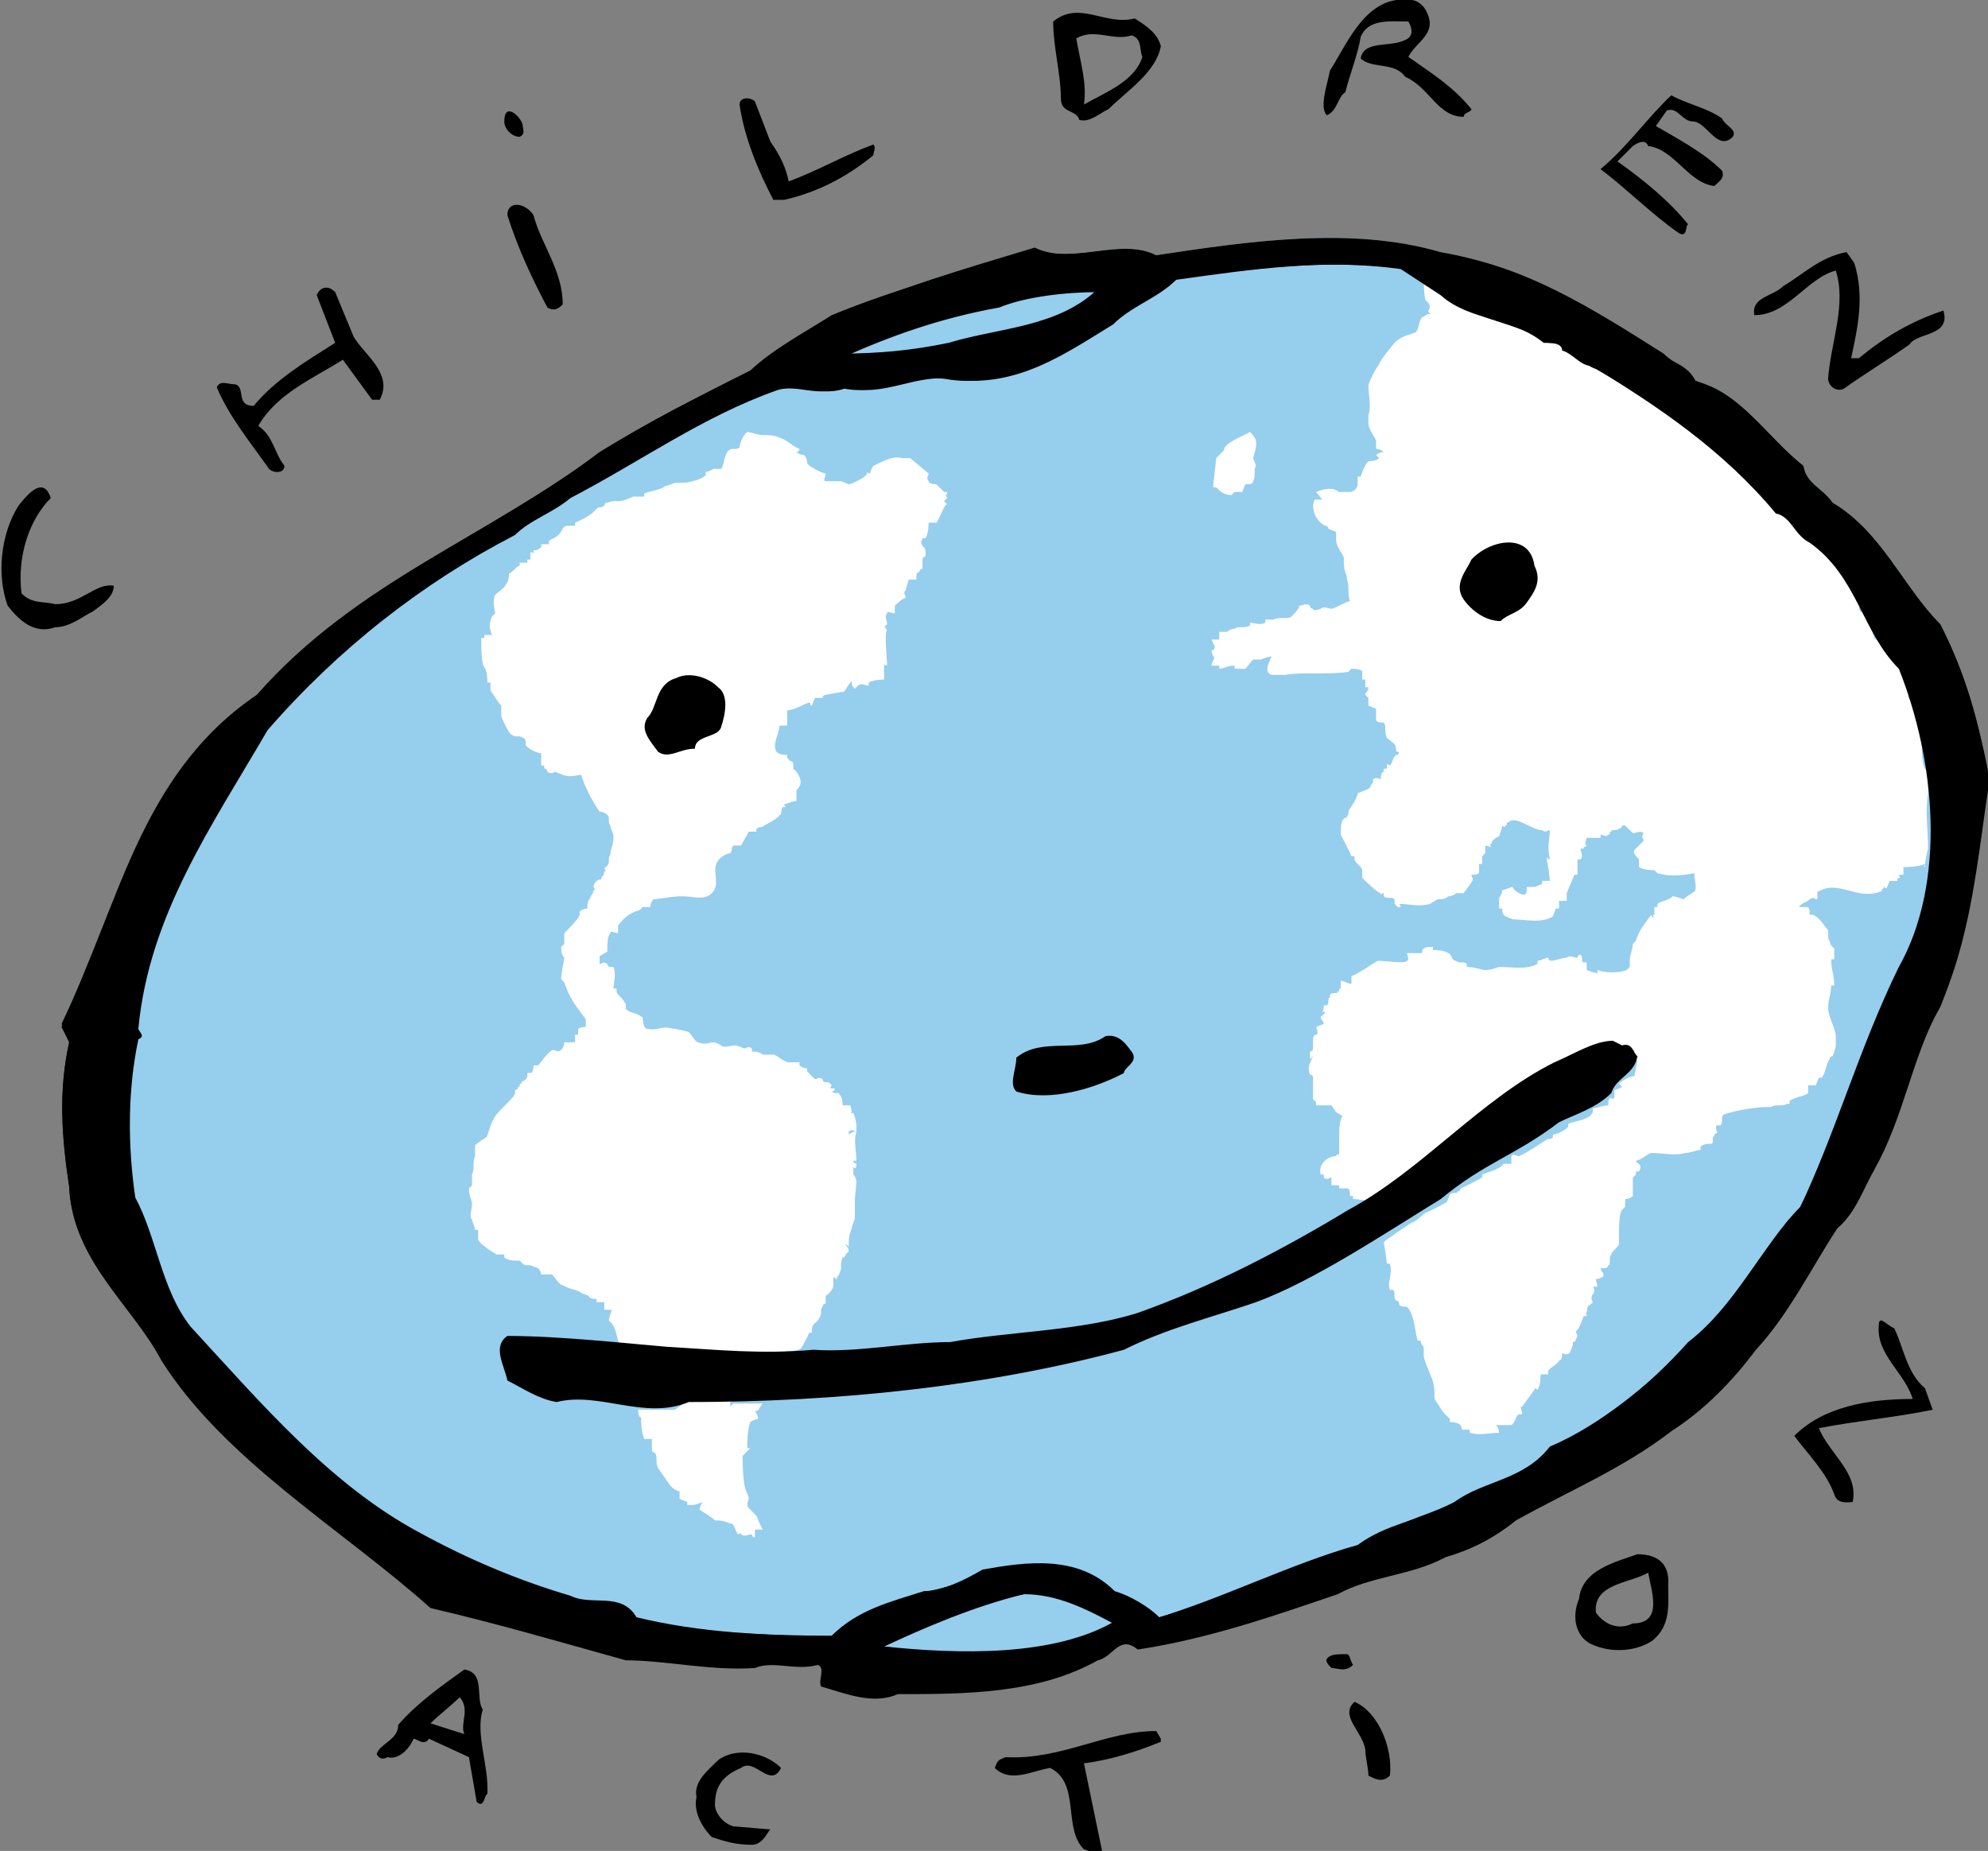 <?xml version="1.0" encoding="utf-8"?>
<!-- Generator: Adobe Illustrator 24.0.2, SVG Export Plug-In . SVG Version: 6.00 Build 0)  -->
<svg version="1.1" id="Calque_1" xmlns="http://www.w3.org/2000/svg" xmlns:xlink="http://www.w3.org/1999/xlink" x="0px" y="0px"
	 viewBox="0 0 129.3 120.4" style="enable-background:new 0 0 129.3 120.4;" xml:space="preserve">
<rect x="0" y="0" width="129.3" height="120.4" fill="#808080" stroke="none"/>
<style type="text/css">
	.st0{fill:#96CEED;}
	.st1{fill:#FFFFFF;}
</style>
<path class="st0" d="M126.2,40.6c-2.4-2.4-3.8-6-7-7.9c-0.7-1-1.7-1.2-1.9-2.4c-2.4-1.9-4.1-4.8-7-5.5c-0.5-1-1.4-1.2-2.2-1.7
	c-4.6-3.1-9.1-5.8-14.4-6.7c-5.8-1.7-12.5-0.7-18.5,0.2c-2.4-1.2-5.5,0.7-7.9-0.5c-4.6,1.4-8.9,2.6-13.2,4.6c-1.7,1-3.8,2.2-5.3,3.6
	c-3.4,1.4-6.5,3.1-9.6,5C31.8,34.8,23.2,38,17,45.2c-7.7,5-9.4,13.9-13,21.4l0.5,1.2c-0.7,3.1-0.5,6,0,9.4c0.2,4.6,4.1,7.4,6,11
	c4.1,6.5,11.8,11,17.5,16.1c4.3,1,8.4,2.2,12.7,3.4c2.6,0,5.5,0.7,8.4,0.5c1.4-0.5,2.9,0.2,4.1-0.2c0.5,0.2,0,1,0.5,1.4
	c1.4,0.5,3.1,1.2,4.8,0.5c4.3,0.2,9.1,0,13-2.2c1-0.2,1.4-1.4,2.6-0.7c4.6-0.7,8.9-2.2,13.2-3.6c2.2-1,4.6-1.2,6.7-2.4
	c1.7-0.5,3.4-1.2,4.6-2.4c3.4-1.9,7-3.4,10.1-5.8c2.2-1.2,4.1-3.4,5.5-5c2.4-2.6,3.6-5.5,5.3-8.2c1.2-1,1.7-2.6,2.4-3.8
	c1.9-3.4,2.4-7,4.3-10.3c1.9-4.6,2.4-9.8,3.1-14.9C128.8,47.1,127.8,43.7,126.2,40.6z"/>
<g>
	<path class="st1" d="M81.3,28.1c0.5,0.5,0.5,0.7,0.2,1.7l0.2,0.5c-0.2,0.2,0,0.7-0.2,1c0,0.2-0.2,0.2-0.5,0.2L80.8,32
		c-0.2,0-0.5,0-0.5,0l-0.2,0.2c-0.5,0-0.7-0.2-1-0.5h-0.2c0-0.2,0.2-1.7,0.2-1.9c0,0,0.2-0.2,0.5-0.5C79.6,28.8,80.8,28.4,81.3,28.1
		z"/>
	<path class="st1" d="M92.6,18.3c0.7,0.2,1.7,0.5,2.2,0.7c0.2,0.2,0.2,0.7,0.5,0.7c0.2,0.2,0.5,0,0.7,0V20c0.2,0.2,0.5,0,0.7,0.2
		c0.2,0,0.5,0.2,0.7,0.5c0,0,0.2-0.2,0.2,0c0.2,0,0.2,0.2,0.5,0.2c0,0,0.2-0.2,0.5-0.2l0.2,0.2c0.5,0.2,0.7,0.5,1.2,0.5v0.2
		c0.5,0.2,1.4,0.2,1.9,0.5v0.2c0.2,0.2,0.5,0.2,0.7,0.2v0.2c0.2,0,0.2,0.2,0.5,0.5c0.2,0,0.5,0,0.7,0c0.2,0.2,0.5,0.5,0.7,0.5
		c0.7,0.5,1.2,0.7,1.9,1c0.5,0.2,0.7,0.7,1.2,1V26c0.2,0.2,0.7,0.2,1,0.5l0.2,0.2c0.5,0.5,1,0.5,1.4,1l0.5,0.5h0.2
		c0,0.2,0,0.2,0.2,0.2c0,0.2,0.2,0.2,0.5,0.2v0.2c0.2,0,0.5,0.5,0.7,0.7c0,0,0.5,0.2,0.5,0.5c0.2,0,0.2,0.2,0.2,0.5h0.2l0.5,0.7
		c0.2,0,0.5,0,0.5,0.2c0.2,0.2,0.5,0.7,0.7,1c0.2,0.5,0.7,0.5,1.2,0.7c0.2,0,0,0.2,0.2,0.2c0,0.2,0.5,0.5,0.5,0.5
		c0.2,0.2,0,0.5,0.2,0.5c0.7,1,1.9,1.7,2.6,2.4c0.2,0.5,0.2,0.7,0.5,1.2h0.2v0.2c0.2,0.2,0.5,0.2,0.5,0.5c0,0.2-0.2,0.2,0,0.5
		l0.2,0.2c0,0.2-0.2,0.2,0,0.5h0.2c0.5,0.5,0.5,1.2,0.7,1.7c0.2,0.2,0.7,0.5,1,1c0,0,0,0,0,0.2c0,0.2,0.7,0.7,0.7,1
		c0.2,0.2,0.5,1.4,0.7,1.4c0,0-0.2,0-0.2,0.2c0,0.2,0.5,0.5,0.5,0.7c0.2,0.5,0,1,0.2,1.4c0,0.2,0.2,0.7,0.2,1.2s0,1,0.2,1.4l0.2,0.2
		c0,0.5,0,1.2,0,1.4c-0.2,1.2,0,2.4,0,3.6c0,0-0.2,0.7-0.2,1.2c-0.2,0,0,0,0-0.2c-0.5,0.2-1.2,0.2-1.4,0.2c0,0.2,0,0.5,0,0.5
		c-0.2,0-0.2,0-0.2,0c-0.2,0,0,0.2,0,0.2c-0.2,0-0.2,0-0.2,0.2c-0.2,0-0.5,0-0.5,0l-0.2,0.5c0,0-0.2-0.2-0.2,0c-0.2,0,0,0.2-0.2,0.2
		c-1.4,0.5-2.4-0.5-3.6-0.2l-0.5,0.2c0,0,0,0.2,0,0.5c-0.2,0-0.2-0.2-0.5,0l0,0c-0.2,0.2-0.5,0.2-0.7,0.5c0.2,0,0.2,0,0.5,0
		c0.2,0,0.2,0.2,0.2,0.5h0.2c0.5,0.2,0.7,0.7,1,1c0,0.2,0,0.5,0,0.5l0.2,0.5l0.2,0.2c0,0.2,0,0.5,0,0.7h-0.2c0,0.7,0.2,1,0.2,1.7
		h-0.2c0,0.5-0.2,1-0.2,1.4c0,0.7,0.5,1.4,0.5,1.9V68c0,0.2-0.2,0.7-0.2,0.7s-0.2,0-0.2,0.2c-0.2,0.2-0.2,0.7-0.5,1.2h-0.2l-0.2,0.5
		c-0.2,0-0.2,0-0.5,0c0,0.2,0,0.5,0,0.5c-0.2,0.2-0.7,0.2-1.2,0.5v0.2c-0.2,0,0,0-0.2,0c-0.2,0.2-0.7,0-1,0.2c-1,0-2.2,0.2-3.1,0.5
		c-0.2,0.2,0,0.5-0.2,0.7h-0.2c-0.2,0,0,0.5,0,0.5s-0.2,0-0.2,0.2c-0.2,0,0,0.5-0.2,0.5c-0.2,0-0.5,0-0.7,0.2v0.2
		c-0.2,0-0.7,0.2-1,0.2c-0.7,0.2-1.4,0-2.2,0c-0.2,0-0.7,0.5-1,0.5c0,0.2,0.5,0.2,0.2,0.7h-0.2v0.2l-0.2,0.2c0,0.2,0,1,0,1.2
		c-0.2,0.2-0.5,0.2-0.5,0.2c0,0.2,0,0.2,0,0.5l-0.2,0.2c-0.2,0.2-0.2,1.2-0.2,1.7c0,0,0,0.2,0,0.5c0,0.2-0.5,0.5-0.5,0.7
		c-0.2,0.2,0,0.7-0.2,0.7c0,0.2-0.2,0.2-0.5,0.2c0,0.2,0.2,0.2,0.2,0.5c0,0-0.2,0.2-0.5,0.2c0,0.2,0.2,0.5,0,0.5h-0.2
		c0,0,0.2,0.2,0,0.5c-0.2,0.2,0,0.5,0,0.5l-0.2,0.2c-0.2,0-0.2,0.5-0.2,0.5c-0.2,0,0,0,0,0.2h-0.2c-0.2,0.5-0.2,0.7-0.5,1
		c0,0.2,0.2,0.2,0,0.5c0,0.2-0.2,0.2-0.2,0.2c0,0.2,0,0.2,0,0.2l-0.2,0.5c-0.2,0.2-0.5,0-0.5,0c0,0.2,0,0.5-0.2,0.5
		c0,0.2-0.7,0.5-0.7,0.7v0.2c-0.2,0-0.2,0-0.5,0c0,0.2,0,0.7-0.2,1c0,0-0.2-0.2-0.2,0L99,91.5c-0.2,0,0,0.2,0,0.5h-0.2
		c-0.2,0-0.2,0.5-0.5,0.7c-0.2,0-0.7,0-1,0c0,0,0.2,0.2,0.2,0.5c-0.7,0-1.2,0.2-1.9,0v-0.2c-0.2,0-0.5,0-0.5,0L95,92.7
		c-0.2-0.2-0.7-0.2-0.7-0.2v-0.2L94,92c-0.2-0.2-0.5-0.7-0.7-1c0-0.5,0-1-0.2-1.4c-0.2-0.5-0.5-1.2-0.5-1.4c0-0.2,0-0.2,0-0.5
		c0-0.2-0.2-0.2-0.2-0.5h-0.2c-0.2-0.7-0.2-1.7-0.7-2.2c-0.2,0-0.5,0-0.5-0.2c0-0.2-0.2-0.2-0.2-0.2c-0.2-0.2,0-0.5-0.2-0.7h-0.2
		c-0.2-0.5,0.2-1,0-1.7h-0.2c0-0.2-0.2-1.4-0.2-1.4c0.2-0.2,1.4-1,1.7-1.2c0.5-0.2,0.7-0.5,1-0.7c0.5-0.2,1-0.5,1.4-0.7l0.2-0.5
		c0.2-0.2,0.5,0,0.5-0.2c0.2,0,0.2-0.2,0.2-0.2c0.5-0.2,1-0.5,1.4-0.7v-0.2c0.5-0.2,0.7-0.2,1.2-0.5l0.2-0.2c0,0,0.2,0,0.5,0
		c0-0.2,0-0.5,0-0.5c0.2-0.2,0.2,0,0.5,0c0.5-0.2,1.2-0.7,1.7-1c0.2-0.2,0.2,0,0.5-0.2v-0.2c0.2,0,0.7-0.2,1-0.5v-0.2
		c0.5-0.2,1-0.2,1.4-0.5c0.2-0.2,0.2-0.2,0.2-0.5c0.2,0,0.7-0.2,1-0.2c0-0.2,0-0.5,0.2-0.5c0,0,0,0.2,0.2,0c0,0,0-0.2,0-0.5
		c0,0,0.2,0,0.5-0.2l-0.2-0.2c0.2-0.2,0.7-0.5,1-0.5l0,0l0.2-1l-0.2-0.2c0,0,0-0.2,0-0.5c0,0-0.2,0-0.5,0v0.2c0,0-0.2-0.2,0-0.5
		c-0.2,0-0.2,0-0.5,0c-0.2-0.2-0.7,0.2-1,0.2c-0.2,0-0.7,0.5-1,0.5c-0.2,0,0,0-0.2,0c0,0-0.5,0.2-0.7,0.2c0,0-0.2,0.2-0.5,0.2
		c0,0.2-0.2,0-0.2,0.2c-0.2,0-0.7,0.2-1,0.5c-0.2,0.2-0.5,0-0.5,0.2v0.2c-0.5,0.2-0.7,0.5-1.2,0.7c-0.2,0-0.2,0-0.5,0.2
		c-0.2,0-0.2,0.2-0.2,0.2h-0.2l-0.2,0.2c-0.2,0.2-0.2,0-0.5,0.2c-0.2,0.2-0.5,0.5-0.7,0.7c-0.2,0.2-0.7,0.2-1,0.5c0,0,0,0.2,0,0.5
		c-0.2,0-0.5,0-0.5,0c-0.5,0.2-1,1.2-1.4,1.4c0,0.2-0.2,0-0.2,0c-0.2,0.2-0.7,0.7-0.7,0.7c-0.5,0.2-0.7,0.2-1.2,0.5
		c0,0.2,0,0.5-0.2,0.5c0,0,0,0-0.2,0v0.2h-0.2c-0.2,0-0.5,0.5-0.7,0.7c-0.2,0-0.2,0-0.5,0c-0.2,0.2-0.7,0.7-1,0.7
		C88.2,78,88.2,78,88,78v-0.2h-0.2c0-0.2,0-0.5-0.2-0.5c0,0-0.2,0-0.5,0v-0.2c-0.2,0-0.2,0-0.5,0c0-0.2,0-0.5,0-0.5
		c-0.2,0-0.2,0.2-0.5,0v-0.2h-0.2c-0.2-0.7,0.5-1.2,1-1.2c0-0.2,0.2,0,0.2-0.2c0,0,0-0.7,0-1c0-0.5,0-1,0.2-1.4
		c-0.7-0.5-0.2,0-0.7-0.7c-0.2,0-0.5,0-1,0v-0.2l-0.2-0.2c0-0.5,0-1,0-1.4c0-0.2-0.2-0.2-0.2-0.2c-0.2-0.5,0-0.7,0.2-1.2l-0.2,0.2
		c0-0.2,0-0.5,0-0.5s0.2,0,0.2-0.2v-0.2c0,0.2,0-0.2,0-0.2c0-0.2,0-0.5,0.2-0.5l0,0c0.2,0,0-0.5,0-0.5l0.5-0.2
		c0-0.2-0.2-0.2-0.2-0.5c0.2,0,0.5-0.5,0-0.2c0.2,0,0.2-0.5,0.2-0.5h0.2c0.2-0.2,0-0.5,0.2-0.5v-0.2c0.2-0.2,0.5,0,0.5-0.2
		c0.2,0,0-0.2,0.2-0.2l0,0c0,0,0-0.2,0-0.5c0.2,0,0.5,0.2,0.7,0.2c0,0,0-0.2,0-0.5c0.5-0.2,1.2-0.7,1.7-1c0.5,0,1.9,0.2,1.9,0
		c0.2,0,0-0.5,0-0.5c0.5,0,0.7,0,1,0v-0.2c0.2-0.2,0.2-0.2,0.7-0.2v0.2c0.2,0,0.7,0,1,0.2c0.2,0,0.2,0.5,0.5,0.5
		c0.2,0.2,0.5,0,0.7,0.2v0.2c0.5,0,1,0.2,1.2,0.2c0.5,0,0.7-0.2,1-0.2c0.7,0,1.7,0.2,2.4-0.2v-0.2c0.2,0,0.5-0.2,0.7-0.2
		c0,0,0,0.2,0.2,0.2c0.2,0,0.7-0.2,1-0.2c0.2-0.2,0.5,0,0.7,0c0,0,0-0.2,0.2-0.2c0.2,0.2,0,0.5,0.2,0.5h0.2c0,0.2,0,0.5,0,0.5
		s0.5,0.2,0.7,0.2v-0.2c0.5,0.2,1.4,0.2,1.9,0l0.2-0.2c0,0,0-0.2,0-0.5c0-0.2,0.2-0.7,0.2-1l0.2-0.2c0.2-0.7,0.5-1,1-1.7
		c0,0.2,0.2,0.2,0.2,0.2s-0.2-0.2,0-0.2c0-0.2,0-0.2,0-0.5h0.2v-0.2c0.2-0.2,0.7-0.2,1-0.5c0.2,0,0.7,0.2,0.7,0.2
		c0.2-0.2,0.7-0.5,0.7-0.5c0.2-0.2,0-0.7,0-1.2c-1,0.2-1.7,0.2-2.4,0l-0.2-0.2c-0.2,0-0.7,0-1-0.2c0-0.2,0-0.2,0-0.5
		c-0.2-0.2-0.5-0.5-0.2-0.7c0,0,0.2-0.2,0.5-0.5c0-0.2-0.2-0.2,0-0.5c-0.2-0.2-0.5,0-0.7,0l-0.5-0.5h-0.2c0,0,0,0.2-0.2,0.2
		c-0.2,0.2-0.5,0-0.5,0.2c-0.2,0,0,0.2-0.2,0.2c-0.2,0.2-0.2,0-0.5,0v0.2h-0.7h-0.2c0,0-0.2,0.5,0,0.5c-0.2,0.2-0.2,0-0.2,0.2h-0.2
		c0,0.2,0.2,0.5,0,0.7h-0.2c0,0.2,0,0.5,0,0.5c0,0.2,0,0.5,0,0.5h-0.2l-0.5,1.2c0,0,0,0.2,0,0.5c-0.2,0-0.2,0-0.5,0
		c0,0.2,0,0.5,0,0.5h-0.2l-0.2,0.5c-0.7,0.5-1.9,0.2-2.6,0.2c-0.5-0.2-0.7-0.2-0.7-0.7h-0.2c0-0.5,0-0.5,0-0.7
		c0.2-0.2,0.2-0.5,0.2-0.5c0.2,0,0.5-0.2,0.7-0.2c0,0.2,0.5,0.5,0.7,0.5c0.2,0,0.2-0.2,0.2-0.5c0.7,0,0.5,0,1-0.2v-0.2
		c0.2,0,0.2,0,0.5,0c0-0.2-0.2-1.7-0.2-1.2v-0.2v-0.2c0,0,0,0.2,0.2,0.2c-0.2-1,0-1.2,0-1.9c-0.2,0-0.2,0.2-0.5,0
		c-0.7,0-1.7-1-2.2-0.5c-0.2,0,0,0.2-0.2,0.2c0,0.2-0.2,0-0.2,0c0,0.2-0.2,0.7-0.2,0.7s-0.5,0.2-0.5,0.5c-0.2,0,0,0.2,0,0.2L96.6,55
		c0,0.2,0,0.2,0,0.5l-0.2,0.2c0,0.2,0,0.2,0,0.5h-0.2c0,0.2,0,0.5,0,0.5c0,0.2-0.2,0.2-0.5,0.2c0,0.2,0.2,0.2,0,0.5l-0.5,0.7
		c-0.2,0-0.5,0-0.5,0s-0.2,0.2-0.5,0.2c-0.2,0.2-0.5,0.2-0.7,0.2L93,58.8c-0.7,0.2-1.4,0-1.9,0c-0.2,0,0,0,0,0.2c-0.2,0-0.2,0-0.2,0
		c-0.2-0.2-0.2-0.2-0.2-0.5c-0.2-0.2-0.5,0-0.7-0.2v-0.2c-0.2,0-0.2,0.2-0.2,0c-0.2,0-1.2-1-1.2-1c0-0.2,0-0.2,0-0.5
		c0-0.2-0.5-0.5-0.5-0.7v-0.2h-0.2c-0.2-0.5-0.7-1.4-0.7-1.4c0-0.2,0-1,0.2-1c0-0.2,0.2,0,0.2-0.2c0.2-0.2,0-0.2,0.2-0.5
		c0,0,0.5-0.7,0.5-1l0.5-0.2c0.5-0.2,0.2-0.2,0.5-0.5v-0.2c0.2-0.2,0.5,0,0.5,0s0-0.5,0.2-0.5V50h0.2v-0.2c0-0.2,0.2,0,0.2,0
		c0.2-0.2,0.2-0.7,0.5-0.7c0,0,0.2-0.2,0-0.2c-0.2,0,0-0.2-0.2-0.5L90.2,48c-0.2-0.5,0-0.7-0.2-1c-0.2,0-0.5,0-0.5-0.2
		c0-0.2,0-0.5,0-0.7L89,45.9c0,0,0-0.2,0-0.5l-0.2-0.2c0-0.2,0.2-0.2,0.2-0.5h-0.2c0-0.2,0-0.5,0-0.5h-0.2c0-0.2,0-0.5,0-0.5
		c0-0.2-0.7-0.2-0.7-0.2l-0.2,0.2c-1.2,0.2-3.1,0-4.1,0.2c-0.2,0-0.5,0-0.7,0h-0.2c-0.5-0.2-0.2-0.7,0-1.2c-0.2,0-0.7,0.2-0.7,0.2
		c-0.2,0-0.2,0-0.5,0L81,43.5c-0.2,0-0.5,0-0.7,0v-0.2c-0.5,0-0.7,0.2-1,0.2v-0.2c-0.2,0-0.5,0-0.5,0c0-0.2,0.2-0.5,0.2-0.5
		s-0.2-0.2-0.2-0.5c0,0,0.2,0,0.2-0.2c0-0.2,0,0-0.2-0.5c0.2,0,0.5,0,0.5,0v-0.5c0.2,0,0.2,0,0.5,0c0,0,0.2-0.2,0.5-0.2
		c0.2-0.2,0.5,0,1-0.2v-0.2c0.2,0,0.7,0.2,1,0v-0.2c0.2,0,0.5,0,0.5,0c0.5-0.2,1,0,1.2-0.2c0.2-0.2,0.5-0.5,0.5-0.7
		c0.2,0,0.5-0.2,0.7,0c0,0,0,0.2,0.2,0.2l0,0c0,0.2,0.5,0,0.5,0c0.2-0.2,0.5,0,0.7,0c0.2,0,1-0.5,1.2-0.5c-0.2-0.5,0-1-0.2-1.4v-0.2
		c-0.2-0.5-0.2-0.7-0.2-1.2c0-0.2-0.5-0.7-0.5-1.2c0,0,0-0.2,0-0.5l-0.5-0.2c0-0.2-0.2-0.2-0.2-0.2c-0.5-0.2-1-1-0.7-1.7
		c0.2,0,0.2,0,0.5,0L85.6,32c0.5-0.2,0.7-0.2,1-0.2c0.2,0,0.5,0.2,0.5,0.2c0.2,0,0.5,0,0.7,0c0.2,0,0.5-0.2,0.5-0.5s0-0.2,0-0.5h0.2
		c0,0,0.2-0.7,0.5-1l0,0c0.2,0,0.5,0,0.7-0.2l-0.2-0.2c0.2-0.2,0.5-0.2,0.5-0.2s-0.2-0.2-0.5-0.2v-0.5c0-0.2-0.5-0.7-0.5-1.2
		c0-0.2,0-0.2,0-0.5c0.2-0.5,0-1.4,0-1.9c0-0.2,0.5-1.2,0.7-1.4c0-0.2,1-1.4,1-1.4c0.5-0.5,1-0.5,1.4-0.7c0.2-0.2,0.2-1,0.5-1
		c0.2-0.2,0.5-0.2,0.5-0.2s-0.2,0-0.2-0.2c0,0,0.2-0.2,0-0.5l-0.2-0.2C92.6,19,92.6,18.3,92.6,18.3z"/>
	<path class="st1" d="M48.6,28.1c0.2,0,0.7,0.2,1,0.2c0.5,0,0.7,0,1.2,0.2c0.5,0.2,0.7,0.5,1.2,0.7c0,0.2-0.2,0.2-0.2,0.2
		c0.2,0.2,0.5,0.2,0.5,0.2c0.2,0.2,0.2,0.5,0.2,0.5c0,0.2,1,0.7,1.2,0.7c0,0.2-0.2,0.5,0,0.5c0,0,0.7,0,1,0l0.5,0.2
		c0.2,0,1.2-0.5,1.2-0.7c0-0.2,0,0,0.2,0c0,0,0-0.2,0.2-0.5c0.5-0.2,1.2-0.7,1.9-0.5H59h0.2l1.2,1c0,0.2-0.2,0.2,0,0.5
		c0,0.2,0.5,0.2,0.5,0.2l0.5,0.5h0.2v0.2c-0.2-0.2,0,0.2,0,0.2l-0.2,0.2l0.2,0.2c-0.2,0-0.5,1-0.7,1.2c-0.2,0-0.2,0-0.5,0
		c0,0,0,0.7-0.2,1h-0.2c0,0.2-0.2,0.2,0,0.5c0.2,0.2,0.2,0.2,0.2,0.7c0,0-0.2,0-0.2,0.2V37c0,0-0.2,0-0.2,0.2
		c-0.2,0-0.2,0.2-0.2,0.5c-0.2,0-0.5,0-0.5,0l-0.2,0.7c-0.2,0.2,0,0.2,0,0.5c-0.2,0-0.7,0.5-0.7,0.5c0,0.2,0,0.2,0,0.5
		c-0.2,0-0.5-0.2-0.5,0c-0.2,0.2,0,0.5,0,0.7l-0.2,0.2c0.2,0,0,0,0.2,0.2c-0.2,0,0,2.2,0,2.2c0,0.2-0.2,0-0.2,0c0,0.2,0,0.2,0,0.5
		V44v0.2c0,0-0.7,0-1,0.2v0.2c-0.2,0-0.5-0.2-0.7,0l-0.2,0.2c-0.2-0.2-0.2-0.2-0.2-0.5c-0.2,0.2-0.5,0.7-0.5,0.7
		c-0.2,0-1.2,0.2-1.2,0.2c-0.2,0-0.2,0.2-0.2,0.2c-0.2,0-0.5,0-0.5,0l-0.2,0.5c-0.2,0,0-0.2-0.2-0.2c-0.5,0.2-1,0.5-1.4,0.5
		c0,0.2,0,0.7,0,1c0,0-0.2,0-0.5,0c0,0.5-0.5,1.2-0.2,1.7c0.2,0.2,0.5,0.2,0.7,0.2v0.2l0.2,0.2c0.2,0,0.2,0.2,0.2,0.5l0.2,0.2
		c0.5,0.7,0.2,1,0,1.2c0,0.2,0,0.7,0,0.7c-0.2,0-0.7,0.2-0.7,0.2c-0.2,0,0,0.2,0,0.2h-0.2c-0.2,0.5,0,0.5-0.2,0.5c0,0.2-1,0.7-1,0.7
		c-0.2,0.2-0.2,0-0.5,0.2v0.2c-0.2,0-0.2,0-0.5,0L48.2,55c-0.2,0-0.5,0-0.5,0c-0.2,0.2,0,0.2-0.2,0.5c0,0-0.2,0-0.5,0.2
		c-1,0.7,0,1.7-0.7,2.4c-0.5,0.5-1.2,0.2-1.9,0.2c-0.7,0-1.7,0.2-1.9,0.2c-0.2,0.2-0.2,0.5-0.2,0.5c-0.2,0-0.5,0-0.5,0l-0.2,0.2
		c-0.7,0.2-1,0.5-1.4,1c0,0,0,0.2,0,0.5c-0.2,0-0.5-0.2-0.5,0c-0.2,0.2-0.2,0.7-0.2,1.2L39,62.2c0,0,0,0.2,0,0.5
		c0.2,0,0.2-0.2,0.5,0c0,0,0,0.2,0.2,0.2c0,0,0,0,0.2,0c0.2,0.5,0,1,0,1.4h0.2v0.2c0,0.2,0.5,0.5,0.5,0.7c0.2,0,0,0.5,0.2,0.5
		c0.2,0.2,0.7,0.2,1,0.5c0,0,0,0.5,0.2,0.7c0.7,0.2,1-0.2,1.7,0c0.2,0,1,0.2,1,0.2c0.2,0,0.5,0.7,0.7,0.7c0.5,0.2,0.7,0,1,0
		c0.2,0,0.5,0.2,0.5,0.2c0.2,0.2,0.5,0,1,0l0.5,0.2c0.2,0,0.2-0.2,0.5,0v0.2c0.2,0,0.5,0,0.7,0.2c0.2,0,0.5,0,0.7,0
		c0.2,0,0.7,0.5,1,0.5c0.2,0,0.7,0,0.7,0v0.2c0.2,0.2,0.5,0.2,0.5,0.2v0.2l0.5,0.5c0.2,0,0.2-0.2,0.5,0c0,0,0,0.2,0.2,0.2
		c0,0,0,0,0.2,0l0.2,0.2c0,0-0.2,0.2,0,0.2c0,0,0,0,0.2,0c0,0.2-0.2,0.2-0.2,0.2c0.2,0.2,0.5,0,0.5,0.2c0.2,0.2,0.2,0.5,0.2,0.7h0.5
		c0,0,0.2,0.5,0,0.5h0.2c0.2,0.5,0.2,0.7,0.2,1.2c-0.2,0-0.2-0.2-0.5,0v0.2c0,0,0.2-0.2,0.5-0.2c-0.2,0.7,0,1.2,0,1.9
		c-0.5,0,0,0.2,0,0.2s0,0.5-0.2,0.2c0,0,0,0.7,0,0.5c0.2,0.2,0.2,0.5,0.2,0.5L55.6,78c0,0.5,0,0.5,0,0.7V79c0,0.2,0,0.2,0,0.2
		c0,0.2-0.2,0.5-0.2,0.7c-0.2,0.5-0.2,0.7-0.2,1.2l-0.2-0.2c0,0.2,0.2,0.2,0.2,0.5l-0.2,0.2c0,0.2-0.2,0.2-0.2,0.2
		c-0.2,0.5,0,0.7-0.2,1c0,0.2-0.2,0.2-0.2,0.5c0,0,0-0.2-0.2-0.2c0,0.2,0,0.5,0,0.5c0,0.2-0.2,0.5-0.5,0.7c0,0.2,0,0.5,0,0.5
		s-0.2,0-0.2,0.2c-0.2,0.2,0,0.5-0.2,0.7c-0.2,0.5-0.5,0.2-0.5,1h-0.2c0,0.2-0.5,1-0.5,1c-0.2,0.2-1,0.2-1,0.2l-0.7,0.2
		c-0.2,0-0.5-0.2-1.2,0v-0.2c-0.2,0-0.5,0.2-1,0.2c-0.5,0-1.2-0.2-1.4-0.2c-1.2-0.2-1.7,0.2-2.9,0l-0.5-0.2c-0.2,0-0.5,0-0.7,0
		l-0.2-0.2v0.2c-0.2,0-0.7,0-1,0c0-0.2,0.2-0.2,0.2-0.2c-0.2,0-0.7,0-1.4,0c-0.2-0.5-0.2-1-0.5-1.4l-0.2-0.2c0-0.2,0.2-0.7,0.2-0.7
		s-0.2,0-0.5,0v-0.5c-0.2,0-0.2,0-0.5,0v-0.2c0,0-0.5,0-0.5-0.2l-0.5-0.2c-0.2-0.2-0.7-0.2-1.2-0.5c-0.2,0-0.5-0.5-0.7-0.7
		c-0.2,0-0.5,0-0.7,0c0-0.2-0.2-0.5-0.5-0.5c-0.2-0.2-0.5,0-0.7-0.2l-0.2-0.2c-0.5,0-0.7,0-1-0.2v-0.2c-0.2,0-0.2,0-0.5,0
		c0,0-1.2-0.7-1.2-1V80h-0.2c0-0.2-0.2-0.5-0.2-0.7c-0.2,0,0-0.7,0-1c0-0.2-0.2-0.5-0.2-1l0.2-0.2c0-0.2,0-0.2,0-0.5v-0.2
		c0.2-0.5,0-0.7,0.2-1.2v-0.2c0,0,0-0.2,0-0.5c0.2-0.2,0.7-0.5,0.7-0.5c0.2-0.2,0.2-0.7,0.5-1.2c0.2-0.5,1.4-1.4,1.4-1.7v-0.2
		c0,0,0.2,0,0.2-0.2c0.2,0,0-0.2,0.2-0.2c0-0.2,0.2-0.2,0.2-0.2c0.2-0.2,0.2-0.2,0.2-0.5h0.2c0.2,0,0.2-0.5,0.2-0.5H35
		c0.2-0.2,0.7-1,1-1c0.2,0,0.2,0.2,0.5,0c0,0,0.2-0.2,0.2-0.5c0.2,0,0.5,0,0.7,0c0-0.2,0-0.5,0-0.5h0.2V67c0-0.2,0.5-0.2,0.5-0.2
		c0-0.2,0-0.5,0-0.5c-0.5-0.7-1-1.2-1.4-2.4l-0.2-0.2c0-0.5,0.2-1.2,0.2-1.4c-0.2-0.2-0.2-0.5-0.2-0.7l0.2-0.2c0-0.2,0-0.5,0-0.7
		c0.2-0.2,1-1,1-1.2v-0.2c0,0,0.2-0.2,0.5-0.2c0-0.2,0-0.5,0.2-0.7c0-0.2,0.2-0.2,0.2-0.5c0.2,0,0-0.2,0-0.2c0-0.2,0.2-0.5,0.5-0.5
		c0-0.2,0.2-0.2,0.2-0.5c0.2,0,0-0.2,0-0.2l0.2-0.2c0.2-0.2,0-0.5,0.2-0.7c0-0.5,0.2-0.5,0.2-1.2c0-0.2-0.2-0.5-0.2-0.7
		c-0.2-0.2,0-0.5-0.2-0.7c0,0-0.2-0.2-0.5-0.2c-0.5-0.7-1-1.7-1.2-2.4c-0.2,0-0.7,0.2-1.2,0l-0.5-0.2c0,0-0.2,0.2-0.5,0
		c0,0,0-0.2-0.2-0.2l0,0v-0.2h-0.2V49c-0.2,0-0.7-0.2-1-0.5c0-0.2,0-0.5-0.2-0.5c-0.2-0.2-0.5,0-0.7-0.2c-0.2,0-0.7-1.2-0.7-1.2
		c0-0.2,0-0.2,0-0.7c-0.2-0.2-0.5-0.7-0.7-1c0,0,0-0.2,0-0.5h-0.2c0-0.2,0-0.7-0.2-1l0,0c-0.2-0.2-0.2-1.4-0.2-1.9h0.2v-0.2
		c0,0,0.2,0,0.5,0c-0.2-0.5-0.2-0.7,0-1.2l0.2-0.2c0-0.2-0.2-0.7,0-1.2c0.2-0.2,0.7-0.5,0.7-0.7c0.2-0.2,0.2-0.5,0.2-0.7
		c0.2,0,0.5-0.5,0.7-0.5v-0.2c0,0,0.2,0,0.5,0v-0.2h0.2V36c0-0.2,0.2,0,0.2,0v-0.2c0.2,0,0.2,0,0.5-0.2v-0.2c0.2,0,0.2,0,0.5,0v-0.2
		c0.2-0.2,0.5-0.2,0.7-0.5c0.2-0.2,0.2-0.5,0.5-0.5c0,0,0.2,0,0.5,0c0-0.2,0-0.2,0-0.2c0.5-0.2,1-0.5,1.2-0.7l0.2-0.2
		c0.2-0.2,0.2,0,0.5-0.2c0,0,0-0.2,0.2-0.2c0.5-0.2,0.7,0,1.2-0.2l0.5-0.2c0.2,0,0.2,0,0.7,0v-0.2c0.5-0.2,1-0.2,1.4-0.5
		c0.2,0,0.5-0.2,0.7-0.2c0.2,0,0.2,0,0.5,0c0.2,0,1.2-0.2,1.4-0.5v-0.2c0.2,0,0.5-0.2,0.5-0.2s0.2,0,0.5,0c0.2-0.2,0.2-1,0.5-1.2
		c0.2-0.2,0.5,0,0.7-0.2C48.2,28.4,48.6,28.1,48.6,28.1z"/>
	<path class="st1" d="M44.6,91.2c0.2-0.2,1,0,1,0c0.7,0,1.2-0.2,1.9-0.2c0,0.2,0,0.5,0,0.5l0.2-0.2c0.7,0,1,0,1.9,0
		c-0.2,0.2-0.2,0.5-0.5,0.5c0,0,0.2,0.2,0.2,0.5c-0.2,0-0.5,0.2-0.5,0.2c-0.2,0.5-0.2,1.4-0.2,1.7h0.2c0,0-0.2,0.2-0.5,0.5
		c0,0.2,0,1.7,0.2,2.2l0.2,0.5c0,0.2-0.2,0.5,0,0.7l0.2,0.2c0.5,0.5,0.2,0.2,0.7,1.2c-0.2,0-0.5,0-0.5,0v0.5c-0.2,0-0.2-0.2-0.2-0.2
		c-0.2,0-0.5,0.2-0.7,0c0-0.2,0,0-0.2,0c-0.2-0.2-0.2-0.7-0.5-0.7c-0.5-0.2-0.7-0.2-1-0.2c-0.2-0.2-0.7-0.5-1-0.7c0,0,0-0.2,0.2-0.5
		c-0.5,0.2-0.5,0.2-1,0.2v-0.2l-0.5-0.2c0-0.2,0-0.5,0-0.5c-0.2,0-0.5-0.2-0.7-0.5l-0.7-1c-0.2-0.5,0-0.7-0.2-1c0,0-0.2,0-0.2-0.2
		c0-0.2,0-0.5,0-0.7c-0.2,0-0.2,0-0.5,0c-0.2-0.5-0.2-1-0.2-1.4c-0.2,0-0.2-0.5-0.2-0.5c0.5,0,1.7,0,2.4,0L44.6,91.2z"/>
</g>
<g>
	<path d="M126.2,40.8c-2.4-2.4-3.8-6.2-7-7.9c-0.7-1-1.7-1.4-1.9-2.4c-2.4-1.9-4.3-4.8-7.2-5.8c-0.2-0.7-1.2-1-1.9-1.7
		c-4.6-2.9-9.1-5.8-14.4-6.5c-5.8-1.7-12.5-0.7-18.5,0.2c-2.4-1.2-5.5,0.5-8.2-0.5c-4.3,1.4-8.9,2.6-13,4.3
		c-1.9,1.2-3.8,2.2-5.3,3.6c-3.4,1.7-6.7,3.4-9.8,5.3c-7.2,5.5-15.8,8.4-22.3,15.8C9,50.4,7.6,59.3,4,66.8l0.5,1
		c-0.7,3.1-0.5,6.2,0,9.4c0.2,4.8,4.1,7.7,6,11.3c4.1,6.5,11.8,11,17.5,16.1c4.3,1,8.4,2.2,12.7,3.4c2.6,0,5.5,0.7,8.4,0.5
		c1.2-0.5,2.6,0.2,4.1-0.2c0.5,0.2,0,1,0.2,1.4c1.7,0.5,3.4,1.2,5,0.5c4.3,0,9.1,0,13-2.2c1-0.2,1.4-1.7,2.6-0.7
		c4.6-0.7,8.9-2.2,13-3.6c2.2-1.2,4.8-1.2,7-2.4c1.7-0.5,3.1-1.2,4.6-2.4c3.4-1.9,7-3.4,10.1-5.8c2.2-1.4,4.1-3.4,5.5-5.3
		c2.2-2.4,3.6-5.3,5.3-7.9c1.2-1,1.7-2.6,2.4-3.8c1.9-3.4,2.4-7,4.1-10.3c2.2-4.6,2.6-9.8,3.4-15.1C128.8,47.3,127.8,44,126.2,40.8z
		 M65,20c1.7-0.7,4.3-1,6.5-1c-2.6,2.6-6.5,2.6-10.1,3.6c-2.2,0.5-4.6,0.7-6.7,0.7C57.8,21.9,61.1,20.7,65,20z M57.5,107.1
		c2.6-1.2,5.8-2.6,9.1-3.4c2.2,0,4.1,1,5.8,1.9C68.6,108,62.3,107.8,57.5,107.1z M123.5,62.9c-2.6,5.3-4.1,10.8-6.5,15.8
		c-2.6,2.6-4.1,6.2-7.2,8.6c-2.6,2.9-5.8,5.5-9.1,7c-1.7,2.2-4.3,2.2-6.2,3.6c-2.2,1-4.3,1.2-6.2,2.6c-4.3,1.2-8.6,3.4-13.2,4.8
		c-0.5-0.7-1.7-1.4-2.6-1.7c-2.4-2.4-5.8-1.9-8.6-1.4c-1.2,0.7-2.6,1.2-4.1,1.4c-1.9,0.7-4.1,1.2-5.8,2.9c-4.3-0.2-8.6-0.2-12.7-1.2
		c-1-1.7-2.9-0.7-4.3-1.4c-3.4-1-6.7-2.4-9.8-4.1c-5.8-3.1-10.3-8.4-14.9-13.4C10.2,84,10,80.7,8.3,78c-0.5-3.4-0.2-7,0.5-10.3
		c0.2-0.2,0-0.5,0-1c0.7-7.2,4.8-13,8.2-19.2c4.8-5.3,10.3-9.6,16.3-12.7c1-1,2.4-1.4,3.6-2.4c4.3-2.4,8.6-5.3,13.4-7
		c1.4-0.5,2.9,0.5,4.3-0.2c2.4,0.7,4.8-1,7.2-0.5c3.8,0.5,7.2-1.7,10.1-3.6c1.2-1.4,3.1-1.7,4.3-2.9c5-0.7,9.8-1.4,14.9-0.7l2.6,1.7
		c1.9,1.7,4.6,1.4,6.7,3.1c0.5,0,1.2,0,1.2,0.5c0.7,0.2,1.2,1,1.9,1c4.3,2.6,8.6,5.5,12,9.6c1,0.2,1.2,1.4,2.2,1.9
		c3.1,2.2,3.4,5.8,5.8,8.2C125.9,49.5,126.6,57.4,123.5,62.9z"/>
	<path d="M92.8,0.8c0.7,1.4-0.7,1.9-1.2,2.9c1.4,1,2.9,1.9,4.1,3.4c0,0.2-0.5,0.2-0.5,0.5c-1.7,0-2.2-1.9-3.8-2.6
		c-0.7-1-2.2-0.5-2.9-1.2c0.2-1.2,1.9-0.7,2.9-1.2c0.5-0.2,0.5-0.7,0.2-1.2c-1.2,0-2.6-0.2-3.1,1c-0.2,1.2-0.7,2.4-1,3.6
		C87,6.3,87,7.2,86.3,7.5c-0.5-0.5,0-1.9,0.2-2.9c1.2-1.9,2.4-5,5.3-4.6C92.1,0,92.6,0.3,92.8,0.8z"/>
	<path d="M73.8,1.2c-1.9,0.5-3.6-1.2-5.3,0.2c0,1.7,0.5,3.4,0.5,5c0,1,1,0.7,1.2,1.4c0.7,0.2,1.4-0.5,1.9-0.7
		c1.2-1.2,3.1-2.4,3.4-4.1C75.3,2.2,74.6,1.7,73.8,1.2z M70.5,6.8c0.2-1.4-0.2-2.6-0.5-4.3c1.2-0.7,2.4,0.2,3.6-0.2
		c0.7,0.2,0.5,1,0.7,1.4C73.8,5.3,71.9,6,70.5,6.8z"/>
	<path d="M50.1,9.2c0.7,1,1,1.7,1.2,2.6c1.9-0.7,3.6-1.7,5.5-2.4c0.2,0.2,0,0.5,0,0.7c-1.7,1.4-3.6,2.4-5.8,2.9h-0.7
		c-1-1.9-1.9-4.1-2.2-6.2c0-0.5,0.7-0.5,1-0.2L50.1,9.2z"/>
	<path d="M34,8.2c0,0.2,0.2,0.5-0.2,0.7c-0.5,0-1-0.5-1-1C32.8,6.5,34,7.7,34,8.2z"/>
	<path d="M112,7.7c0.2,0.5,1,0.7,0.7,1.2c-1,1-1.7-1-2.6-1c-0.7,0-1-1-1.7-0.7l-0.7,1c1.2,0.7,3.1,1.7,4.3,2.9
		c0.2,0.5-0.2,0.7-0.5,1c-1.7-0.2-2.6-2.4-4.3-2.6c-0.2-0.5-0.7-0.2-1,0l-1,1c1.7,1.2,3.4,2.6,4.6,4.1c-0.2,0,0,1-0.7,0.5
		c-1.7-1.2-3.4-2.9-5-4.1c1.7-1.4,3.1-3.4,4.6-4.8C109.8,6.8,111,7,112,7.7z"/>
	<path d="M34.7,14c0.5,1.9,1.9,3.6,1.9,5.8c-0.2,0.2-0.5,0.5-1,0.2c-1-1.9-1.9-3.8-2.6-6C33,13,34.2,13.2,34.7,14z"/>
	<path d="M23,21.9c0.7,1.2,2.6,2.4,1.7,4.1h-0.5l-1.9-2.6c-1.9,1.2-4.3,2.2-5.5,4.3c1,0.7,1,1.7,1.7,2.6c0,0.5-0.7,0.5-1,0.2
		c-1.2-1.7-2.6-3.4-3.4-5.3c0.2-0.5,0.7-0.2,1.2-0.2c0.7,0.2,0,1.4,1.2,1.4c1.4-1.7,3.4-2.9,5.3-4.1l-1.2-3.1
		c0.2-0.5,0.7-0.7,1.2-0.2L23,21.9z"/>
	<path d="M120.6,17.1c0.7,2.2,0.2,4.3-0.2,6.2h0.5c1.7-1.4,3.4-2.4,5.5-3.1c0.5,1.7-1.7,1.4-2.2,2.2c-1.4,1-2.9,1.9-4.3,2.9
		c-0.5,0.2-1-0.2-1-0.7c0.2-2.4,1.2-4.8,0.5-7c-1.9,0.5-3.1,2.9-5.3,2.9c-0.2-1.2,1.2-1.2,1.9-1.9c1.2-0.7,2.4-1.9,4.1-2.2
		L120.6,17.1z"/>
	<path d="M3.3,32.4c-1.4,1.4-2.2,3.8-1.9,6.2c0.7,0.7,1.4,0.5,2.2,0.7c1.7,0,2.6-1.4,3.8-1.2c0,0.7-0.7,1.2-1.4,1.7
		c-0.5,0.2-1.4,1-2.4,1c-1.4,0.5-2.4-0.5-3.1-1.4c-0.7-1.9-0.5-4.6,0.7-6.5C1.6,32.4,2.8,30.8,3.3,32.4z"/>
	<path d="M99.8,36.8c0.5,1,0,1.7-0.5,2.4c-0.5,0.7-1.2,0.7-1.7,1.2c-1,0-1.9-0.7-2.4-1.4c-0.7-1,0.2-1.9,0.5-2.6
		C96.9,35.1,99.5,34.6,99.8,36.8z"/>
	<path d="M46.7,44.7c0.7,0.5,0.5,1.7,0.2,2.6c-0.2,0.7-1.7,0.5-1.7,1.4c-1,0-1.7,0.7-2.4,0.2c-0.5-0.7-1.2-1.4-0.7-2.2
		c0.7-0.7,0.5-2.2,1.9-2.6C44.8,43.7,46,44,46.7,44.7z"/>
	<path d="M73.6,68.4c0.5,0.7-0.5,1-0.5,1.4c-1.9,1-4.8,1.9-7,1.2c-0.5-0.5,0-1.4,0-2.2c1.7-1.4,4.1-0.2,5.8-1.4
		C72.9,67.2,73.4,68.2,73.6,68.4z"/>
	<path d="M105.5,68c0.7-0.2,0.7,0.5,1,0.7c-0.2,1.2-1.4,1.4-1.7,2.4c-1,1-2.4,1.4-3.4,1.9c-2.9,2.2-4.8,2.6-7.7,5
		c-3.6,2.2-8.2,5.3-12,6.7c-2.9,1-5.8,1.7-8.6,3.1c-8.9,2.4-18.7,3.4-28.3,3.4c-2.9,1.2-5.8-0.7-8.6,0C35,91,34,90.3,33,89.8
		c-0.2-1-1-2.2,0-2.9c3.4,0,7.9,0.5,10.3,0.7c3.4,0.2,6.2,0.5,9.6,0.2c2.9,0.2,6-0.5,8.9-0.5c3.8-0.7,8.4-0.7,12.2-1.9
		c4.8-1.7,9.4-4.1,13.7-6.7c4.8-2.6,8.6-7.2,13.4-9.6c1.2-0.5,2.6-1.4,3.8-1.4L105.5,68z"/>
	<path d="M125.2,90.3l0.5,1.4c-2.4,0.5-4.8,0.7-7.4,1.2c0.7,1.7,2.6,2.9,2.2,4.8c-0.2,0-1,0.2-1.2-0.5c-0.5-1.4-1.7-2.6-2.6-3.8
		c1.9-1.9,4.8-2.4,7.7-2.4c-0.5-1.7-2.4-2.9-2.2-4.8c0-0.7,0.5,0,1,0.2C123.8,87.6,124,89.3,125.2,90.3z"/>
	<path d="M126.2,40.6c-2.4-2.4-3.8-6-7-7.9c-0.7-1-1.7-1.2-1.9-2.4c-2.4-1.9-4.1-4.8-7-5.5c-0.5-1-1.4-1.2-2.2-1.7
		c-4.6-3.1-9.1-5.8-14.4-6.7c-5.8-1.7-12.5-0.7-18.5,0.2c-2.4-1.2-5.5,0.7-7.9-0.5c-4.6,1.4-8.9,2.6-13.2,4.6
		c-1.7,1-3.8,2.2-5.3,3.6c-3.4,1.4-6.5,3.1-9.6,5C31.8,34.8,23.2,38,17,45.2c-7.7,5-9.4,13.9-13,21.4l0.5,1.2c-0.7,3.1-0.5,6,0,9.4
		c0.2,4.6,4.1,7.4,6,11c4.1,6.5,11.8,11,17.5,16.1c4.3,1,8.4,2.2,12.7,3.4c2.6,0,5.5,0.7,8.4,0.5c1.4-0.5,2.9,0.2,4.1-0.2
		c0.5,0.2,0,1,0.5,1.4c1.4,0.5,3.1,1.2,4.8,0.5c4.3,0.2,9.1,0,13-2.2c1-0.2,1.4-1.4,2.6-0.7c4.6-0.7,8.9-2.2,13.2-3.6
		c2.2-1,4.6-1.2,6.7-2.4c1.7-0.5,3.4-1.2,4.6-2.4c3.4-1.9,7-3.4,10.1-5.8c2.2-1.2,4.1-3.4,5.5-5c2.4-2.6,3.6-5.5,5.3-8.2
		c1.2-1,1.7-2.6,2.4-3.8c1.9-3.4,2.4-7,4.3-10.3c1.9-4.6,2.4-9.8,3.1-14.9C128.8,47.1,127.8,43.7,126.2,40.6z M65,19.7
		c1.9-0.7,4.3-1,6.5-1c-2.6,2.6-6.5,2.6-9.8,3.6c-2.4,0.5-4.6,0.7-7,0.7C57.8,21.6,61.4,20.4,65,19.7z M57.5,107.1
		c2.9-1.4,5.8-2.9,9.1-3.4c2.4-0.2,4.1,0.7,6,1.7C68.6,107.8,62.3,107.6,57.5,107.1z M123.8,62.9c-2.9,5-4.1,10.6-6.7,15.6
		c-2.6,2.6-4.1,6.5-7.2,8.9c-2.6,2.6-5.8,5.3-9.1,6.7c-1.7,2.2-4.3,2.2-6.2,3.6c-1.9,1-4.3,1.4-6,2.9c-4.6,1-8.9,3.4-13.2,4.6
		c-0.7-0.7-1.9-1.4-2.9-1.7c-2.4-2.4-5.8-1.9-8.6-1.4c-1.2,0.7-2.6,1.4-3.8,1.4c-2.2,0.7-4.3,1.2-6,2.9c-4.3,0-8.6-0.2-12.7-1.2
		c-1-1.7-2.9-0.7-4.3-1.4c-3.4-1-6.7-2.4-9.8-4.1c-5.8-3.1-10.3-8.4-14.9-13.4c-1.9-2.4-2.2-5.8-3.6-8.4c-0.5-3.4-0.5-7,0.2-10.3
		c0.5-0.2,0-0.5,0-0.7c0.7-7.4,4.8-13.2,8.4-19.4c4.6-5.3,10.1-9.6,16.1-12.7c1-1,2.4-1.4,3.6-2.4c4.6-2.4,8.6-5.3,13.4-7
		c1.4-0.5,3.1,0.5,4.6-0.2c2.4,0.7,4.6-1,7-0.5c4.1,0.5,7.2-1.7,10.3-3.6c1.2-1.2,2.9-1.7,4.1-2.9c5-0.7,9.8-1.4,14.9-0.7l2.6,1.7
		c1.9,1.7,4.6,1.7,6.7,3.1c0.5,0,1.2,0,1.2,0.5c0.7,0.2,1.2,1,1.9,1.2c4.3,2.4,8.6,5.3,12,9.4c1,0.2,1.2,1.4,2.4,2.2
		c2.9,1.9,3.1,5.5,5.8,7.9C125.9,49.2,126.6,57.2,123.8,62.9z"/>
	<path d="M106.5,101.1c-1.4,0.5-3.6,1-3.8,2.9c-0.5,1.2-0.2,2.4,0.7,2.9c1.4,0.7,3.1,0.5,4.1-0.2c1.2-1,1-2.4,1-3.6
		C108.6,101.8,107.9,101.1,106.5,101.1z M106.2,105.6c-1,0.5-1.9,0-2.4-0.7c-0.2-1.9,2.2-1.9,3.4-2.6
		C107.4,103.5,108.2,105.6,106.2,105.6z"/>
	<path d="M31.4,111.2c-0.5-0.7,0.2-2.4-1.2-2.6c-1.4,1-3.1,2.2-4.3,3.6c0,1-1.2,1.2-1.4,1.9c0,0,0.2,0.5,0.7,0.2
		c0.7,0.2,1.4-0.5,1.7-1.2c0.2,0,0.7,0.5,1,0l2.6,1.2l0.5,2.9c0.5,0.5,0.5-0.5,0.7-0.5C31.8,114.8,30.9,112.8,31.4,111.2z
		 M30.2,112.8l-2.2-0.7c0.5-0.5,1.4-1.2,1.9-1.7C30.6,111.2,29.9,112.1,30.2,112.8z"/>
	<path d="M88,108.3c-0.5,0.5-1,0.2-1.4,0.2c-0.2-0.2-0.5-0.5-0.2-0.7c0.2-0.2,0.7-0.2,1.2-0.2C87.8,107.6,87.8,108,88,108.3z"/>
	<path d="M90.4,115.5c-0.5,0.5-1,0.2-1.4,0c0-0.5-0.2-1.2-0.2-1.7c-0.2-1.2-1.7-2.2-0.7-3.1C89.7,111.4,90.6,113.8,90.4,115.5z"/>
	<path d="M75.5,113.1v0.2c-1.7,0.7-3.4,1.2-5,1.4l1.2,5.8c-0.5,0.2-1-0.2-1.2-0.2c-1.4-1.4-0.2-4.3-2.2-5.3c-1.2,0.2-2.6,1-3.6,0
		c0.2-0.5,0.2-0.5,0.7-0.7c3.6,0.2,6.5-1.7,9.8-1.7L75.5,113.1z"/>
	<path d="M50.8,115c-0.7,1.4-1.7-0.7-2.6,0c-1.2,0.5-1.7,1.2-1.7,2.4c0,0.5,0.5,1.2,1.2,1.4l2.4,0.2c-0.2,0.2-0.5,1-1.2,1
		c-1,0-1.7-0.2-2.6-0.5c-0.7-0.7-1.2-1.7-1-2.6c-0.2-1,0.7-1.7,1.4-2.4C47.9,113.6,49.8,114,50.8,115z"/>
</g>
</svg>
